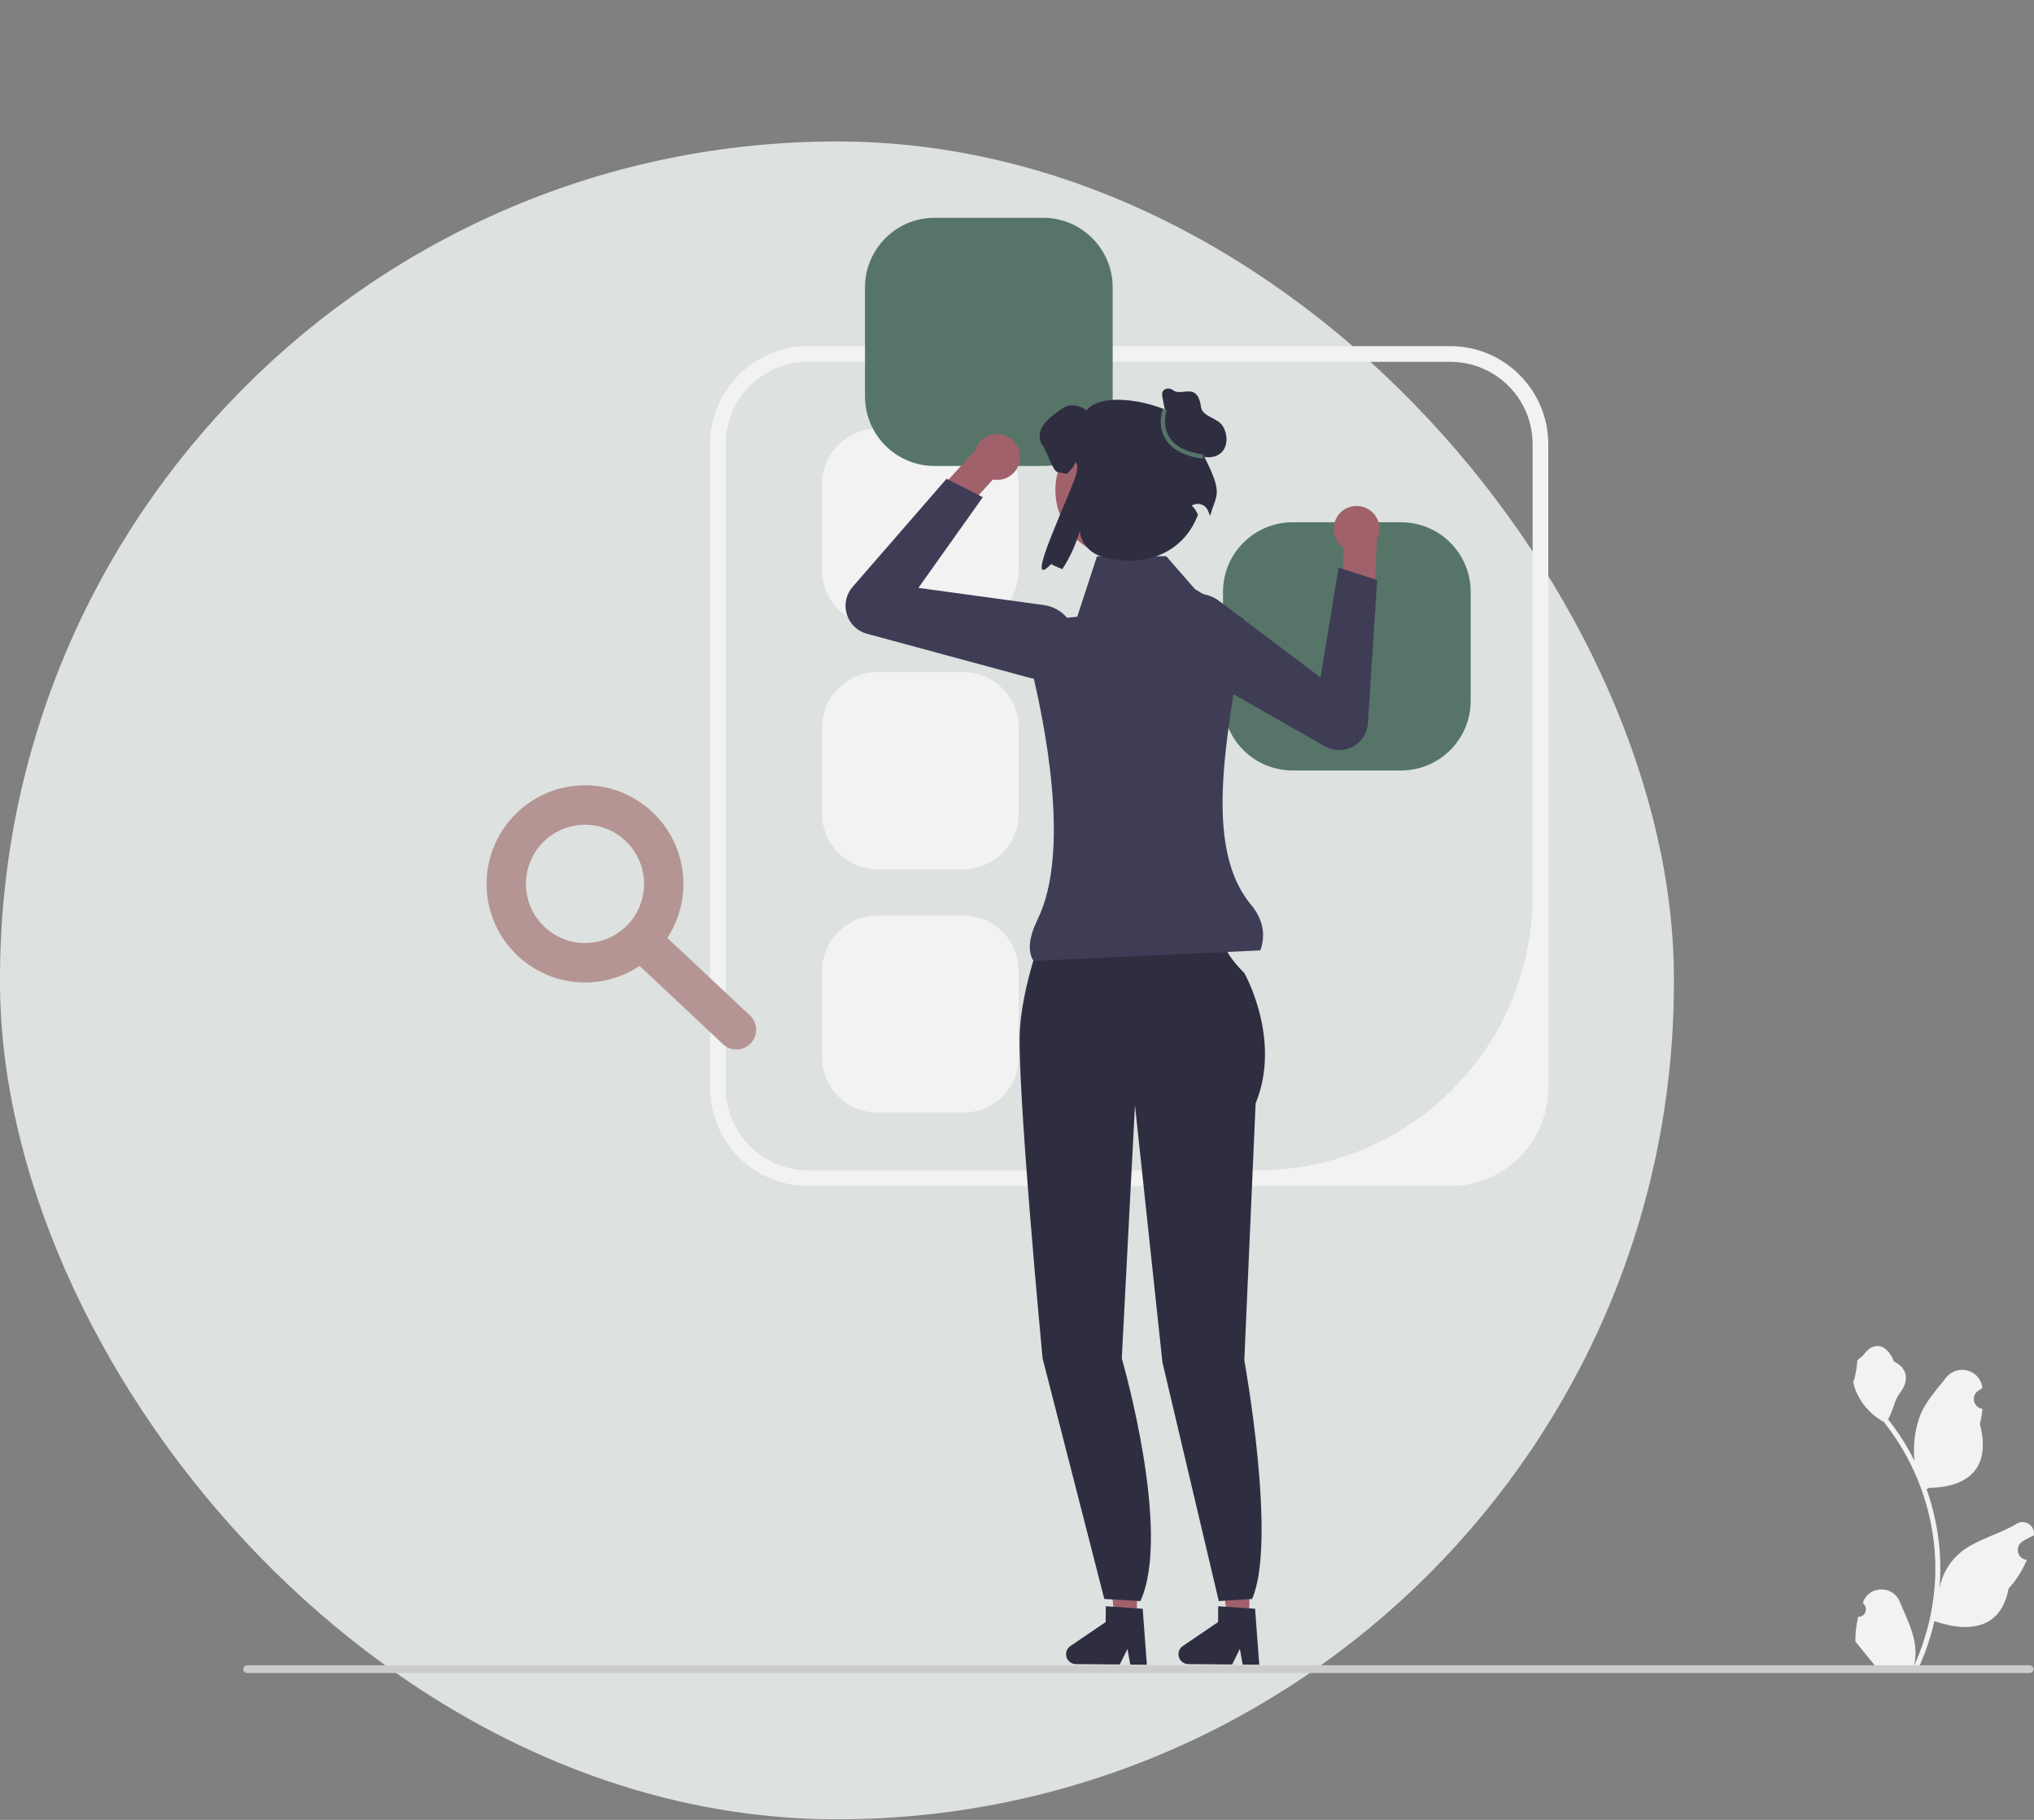 <svg width="418" height="374" viewBox="0 0 418 374" fill="none" xmlns="http://www.w3.org/2000/svg">
<rect x="0" y="0" width="418" height="374" fill="#808080" stroke="none"/>
<rect y="29.069" width="344" height="344.817" rx="172" fill="#DDE1DF"/>
<g clip-path="url(#clip0_154_32)">
<path d="M298.058 243.734H166.046C154.95 243.734 145.923 234.689 145.923 223.571V91.298C145.923 80.18 154.95 71.135 166.046 71.135H298.058C309.154 71.135 318.182 80.18 318.182 91.298V223.571C318.182 234.689 309.154 243.734 298.058 243.734ZM166.046 74.361C156.711 74.361 149.142 81.944 149.142 91.298V223.571C149.142 232.925 156.711 240.508 166.046 240.508H258.517C289.691 240.508 314.962 215.187 314.962 183.952V91.298C314.962 81.944 307.394 74.361 298.058 74.361H166.046V74.361Z" fill="#F2F2F2"/>
<path d="M180.278 88.116C174.03 88.116 168.948 93.209 168.948 99.469V117.239C168.948 123.5 174.03 128.592 180.278 128.592H198.013C204.261 128.592 209.344 123.5 209.344 117.239V99.469C209.344 93.209 204.261 88.116 198.013 88.116H180.278Z" fill="#F2F2F2"/>
<path d="M180.278 138.141C174.03 138.141 168.948 143.234 168.948 149.494V167.265C168.948 173.525 174.03 178.618 180.278 178.618H198.013C204.261 178.618 209.344 173.525 209.344 167.265V149.494C209.344 143.234 204.261 138.141 198.013 138.141H180.278Z" fill="#F2F2F2"/>
<path d="M180.278 188.167C174.03 188.167 168.948 193.26 168.948 199.52V217.29C168.948 223.551 174.03 228.643 180.278 228.643H198.013C204.261 228.643 209.344 223.551 209.344 217.29V199.52C209.344 193.26 204.261 188.167 198.013 188.167H180.278Z" fill="#F2F2F2"/>
<path d="M192.039 44.76C184.166 44.76 177.762 51.177 177.762 59.066V81.457C177.762 89.345 184.166 95.762 192.039 95.762H214.386C222.259 95.762 228.663 89.345 228.663 81.457V59.066C228.663 51.177 222.259 44.76 214.386 44.76H192.039Z" fill="#567568"/>
<path d="M265.61 107.334C257.738 107.334 251.333 113.751 251.333 121.639V144.03C251.333 151.919 257.738 158.336 265.61 158.336H287.957C295.83 158.336 302.234 151.919 302.234 144.03V121.639C302.234 113.751 295.83 107.334 287.957 107.334H265.61Z" fill="#567568"/>
<path d="M233.625 332.709L229.086 332.67L227.076 314.716L233.776 314.772L233.625 332.709Z" fill="#A0616A"/>
<path d="M219.084 339.942C219.074 341.061 219.975 341.983 221.096 341.993L230.122 342.069L231.702 338.86L232.283 342.085L235.689 342.116L234.829 330.611L233.644 330.532L228.811 330.198L227.251 330.094L227.224 333.349L219.973 338.277C219.422 338.652 219.089 339.274 219.084 339.942H219.084Z" fill="#2F2E41"/>
<path d="M256.723 332.709L252.183 332.67L250.174 314.716L256.874 314.772L256.723 332.709Z" fill="#A0616A"/>
<path d="M242.182 339.942C242.172 341.061 243.073 341.983 244.194 341.993L253.22 342.069L254.8 338.86L255.381 342.085L258.786 342.116L257.926 330.611L256.742 330.532L251.908 330.198L250.349 330.094L250.322 333.349L243.071 338.277C242.519 338.652 242.187 339.274 242.182 339.942Z" fill="#2F2E41"/>
<path d="M215.811 187.548L234.213 188.13L251.646 192.012C251.646 192.012 249.903 194.147 255.714 199.97C255.714 199.97 263.462 213.556 258.038 226.754L255.714 279.546C255.714 279.546 262.491 316.761 257.313 328.605L250.469 329.033L238.889 279.975L233.244 227.142L230.532 279.158C230.532 279.158 240.907 314.86 234.356 329.034L226.943 328.605L214.261 279.158C214.261 279.158 208.837 222.096 209.612 211.227C210.387 200.358 215.811 187.548 215.811 187.548H215.811Z" fill="#2F2E41"/>
<path d="M277.609 104.128C275.093 104.781 273.582 107.353 274.233 109.874C274.532 111.029 275.235 111.969 276.149 112.589L276.148 112.596L275.791 121.257L282.406 124.324L282.934 110.996L282.888 110.998C283.462 109.974 283.66 108.737 283.343 107.51C282.692 104.99 280.124 103.476 277.609 104.128V104.128Z" fill="#A0616A"/>
<path d="M240.639 135.039C239.249 133.659 238.443 131.788 238.413 129.753C238.372 127.023 239.738 124.546 242.065 123.126C244.745 121.491 248.096 121.656 250.602 123.547L271.374 139.217L275.075 116.643L283.021 119.206L281.125 148.601C280.992 150.657 279.833 152.468 278.022 153.446C276.212 154.424 274.065 154.4 272.277 153.381L242.26 136.269C241.657 135.925 241.114 135.51 240.639 135.039V135.039Z" fill="#3F3D56"/>
<path d="M208.966 91.501C210.294 93.74 209.56 96.632 207.326 97.963C206.302 98.573 205.143 98.744 204.058 98.54L204.053 98.545L198.221 104.947L191.368 102.459L200.358 92.622L200.39 92.655C200.702 91.523 201.431 90.505 202.517 89.858C204.751 88.527 207.638 89.263 208.966 91.501Z" fill="#A0616A"/>
<path d="M211.485 139.263L178.144 130.239C176.159 129.701 174.617 128.204 174.018 126.232C173.42 124.261 173.869 122.157 175.22 120.603L194.528 98.391L201.972 102.176L188.738 120.818L214.5 124.343C217.609 124.769 220.105 127.015 220.859 130.067C221.513 132.717 220.742 135.439 218.795 137.349C217.344 138.773 215.457 139.533 213.5 139.533C212.832 139.533 212.155 139.444 211.485 139.263H211.485Z" fill="#3F3D56"/>
<path d="M259.019 195.315L212.396 197.458C211.115 195.509 211.462 192.579 213.255 188.911C220.026 175.059 214.884 148.854 211.425 135.209C210.454 131.38 213.059 127.574 216.982 127.181L221.378 126.741L225.442 114.312H239.673L245.577 121.07L255.597 127.169C253.773 145.993 246.002 172.573 257.073 185.903C259.495 188.818 260.181 191.971 259.019 195.315Z" fill="#3F3D56"/>
<path d="M230.747 114.599C238.403 114.599 244.609 108.38 244.609 100.709C244.609 93.038 238.403 86.82 230.747 86.82C223.091 86.82 216.885 93.038 216.885 100.709C216.885 108.38 223.091 114.599 230.747 114.599Z" fill="#A0616A"/>
<path d="M246.433 91.819C248.362 84.773 227.342 78.731 223.257 84.405C222.689 83.599 220.59 83.109 219.627 83.356C218.664 83.603 217.854 84.222 217.063 84.821C215.977 85.657 214.851 86.523 214.184 87.726C213.512 88.924 213.408 90.557 214.312 91.596C215.028 92.422 216.287 96.814 217.364 97.032C218.114 97.185 218.747 97.309 219.29 97.398C219.774 96.69 221.008 95.802 220.919 94.945C221.65 95.43 221.383 96.284 221.236 97.156C220.745 100.06 209.689 122.539 216.021 115.915C216.649 116.286 217.424 116.632 218.318 116.949C219.834 114.658 221.079 111.956 221.899 109.13L221.905 109.182C222.187 111.638 223.978 113.653 226.348 114.34C235.853 117.1 243.542 113.051 246.187 105.749C245.219 103.78 244.797 103.994 244.884 103.935C246.093 103.119 247.754 103.653 248.273 105.017C248.427 105.42 248.566 105.763 248.686 106.022C250.064 101.083 251.703 101.796 246.433 91.819H246.433Z" fill="#2F2E41"/>
<path d="M239.876 86.707L238.905 81.733C238.823 81.315 238.745 80.861 238.934 80.479C239.175 79.988 239.797 79.785 240.338 79.863C240.878 79.941 241.283 80.436 241.821 80.532C243.691 80.863 246.163 79.012 246.834 83.695C247.113 85.647 250.223 85.854 251.261 87.529C252.299 89.205 252.427 91.624 251.01 92.993C249.878 94.086 248.06 94.212 246.59 93.654C245.12 93.095 243.94 91.967 242.909 90.778C241.879 89.588 240.946 88.3 239.757 87.269" fill="#2F2E41"/>
<path d="M247.174 94.272C243.381 93.741 240.795 92.359 239.489 90.164C237.78 87.291 238.925 84.127 238.974 83.994L239.776 84.293C239.765 84.322 238.727 87.218 240.228 89.733C241.397 91.689 243.773 92.931 247.292 93.423L247.174 94.272Z" fill="#567568"/>
<path d="M120.224 201.911C109.073 201.911 100 192.82 100 181.647C100 170.474 109.073 161.382 120.224 161.382C131.375 161.382 140.449 170.474 140.449 181.647C140.449 192.82 131.375 201.911 120.224 201.911ZM120.224 169.488C113.533 169.488 108.09 174.942 108.09 181.647C108.09 188.351 113.533 193.805 120.224 193.805C126.916 193.805 132.359 188.351 132.359 181.647C132.359 174.942 126.916 169.488 120.224 169.488Z" fill="#B49594"/>
<path d="M151.341 215.683C150.35 215.683 149.356 215.321 148.576 214.586L129.594 196.762C127.963 195.232 127.88 192.668 129.408 191.035C130.933 189.396 133.493 189.315 135.124 190.849L154.106 208.673C155.738 210.203 155.821 212.768 154.292 214.4C153.496 215.253 152.42 215.683 151.341 215.683Z" fill="#B49594"/>
<path d="M381.88 332.254C383.256 332.34 384.016 330.628 382.975 329.63L382.872 329.218C382.885 329.185 382.899 329.152 382.913 329.119C384.304 325.796 389.017 325.819 390.396 329.147C391.62 332.1 393.178 335.059 393.562 338.182C393.734 339.56 393.657 340.965 393.351 342.318C396.219 336.041 397.728 329.186 397.728 322.293C397.728 320.562 397.634 318.83 397.44 317.102C397.281 315.689 397.062 314.285 396.778 312.893C395.243 305.371 391.92 298.207 387.126 292.223C384.821 290.961 382.899 288.987 381.738 286.622C381.321 285.769 380.994 284.852 380.84 283.917C381.102 283.951 381.829 279.949 381.631 279.703C381.996 279.148 382.65 278.871 383.05 278.329C385.035 275.632 387.77 276.103 389.198 279.768C392.248 281.311 392.278 283.869 390.406 286.329C389.215 287.895 389.052 290.013 388.007 291.689C388.115 291.826 388.226 291.96 388.334 292.098C390.305 294.631 392.01 297.354 393.447 300.214C393.041 297.035 393.64 293.205 394.663 290.737C395.827 287.924 398.008 285.554 399.929 283.123C402.236 280.202 406.967 281.476 407.374 285.179C407.378 285.215 407.382 285.251 407.385 285.287C407.1 285.448 406.821 285.619 406.547 285.8C404.99 286.832 405.528 289.251 407.374 289.537L407.415 289.543C407.312 290.573 407.136 291.594 406.878 292.598C409.342 302.146 404.022 305.624 396.426 305.78C396.258 305.867 396.095 305.953 395.927 306.035C396.697 308.206 397.311 310.433 397.767 312.691C398.176 314.685 398.459 316.701 398.618 318.726C398.816 321.281 398.799 323.849 398.584 326.399L398.597 326.309C399.143 323.5 400.665 320.876 402.875 319.058C406.167 316.348 410.819 315.35 414.37 313.172C416.08 312.124 418.271 313.479 417.973 315.465L417.958 315.56C417.429 315.775 416.913 316.025 416.415 316.305C416.129 316.466 415.85 316.638 415.577 316.819C414.019 317.851 414.557 320.27 416.403 320.555L416.445 320.562C416.475 320.566 416.5 320.57 416.531 320.575C415.623 322.733 414.359 324.736 412.777 326.464C411.236 334.799 404.618 335.59 397.539 333.163H397.535C396.761 336.54 395.63 339.84 394.177 342.985H382.181C382.138 342.852 382.099 342.714 382.061 342.58C383.17 342.649 384.288 342.585 385.38 342.382C384.49 341.288 383.6 340.185 382.71 339.091C382.688 339.069 382.671 339.048 382.654 339.026C382.203 338.466 381.747 337.91 381.295 337.35L381.295 337.35C381.267 335.63 381.473 333.917 381.88 332.254L381.88 332.254Z" fill="#F2F2F2"/>
<path d="M50 343.021C50 343.461 50.353 343.815 50.792 343.815H417.115C417.554 343.815 417.907 343.461 417.907 343.021C417.907 342.581 417.554 342.227 417.115 342.227H50.792C50.353 342.227 50 342.581 50 343.021Z" fill="#CCCCCC"/>
</g>
<defs>
<clipPath id="clip0_154_32">
<rect width="368" height="343.815" fill="white" transform="translate(50)"/>
</clipPath>
</defs>
</svg>
